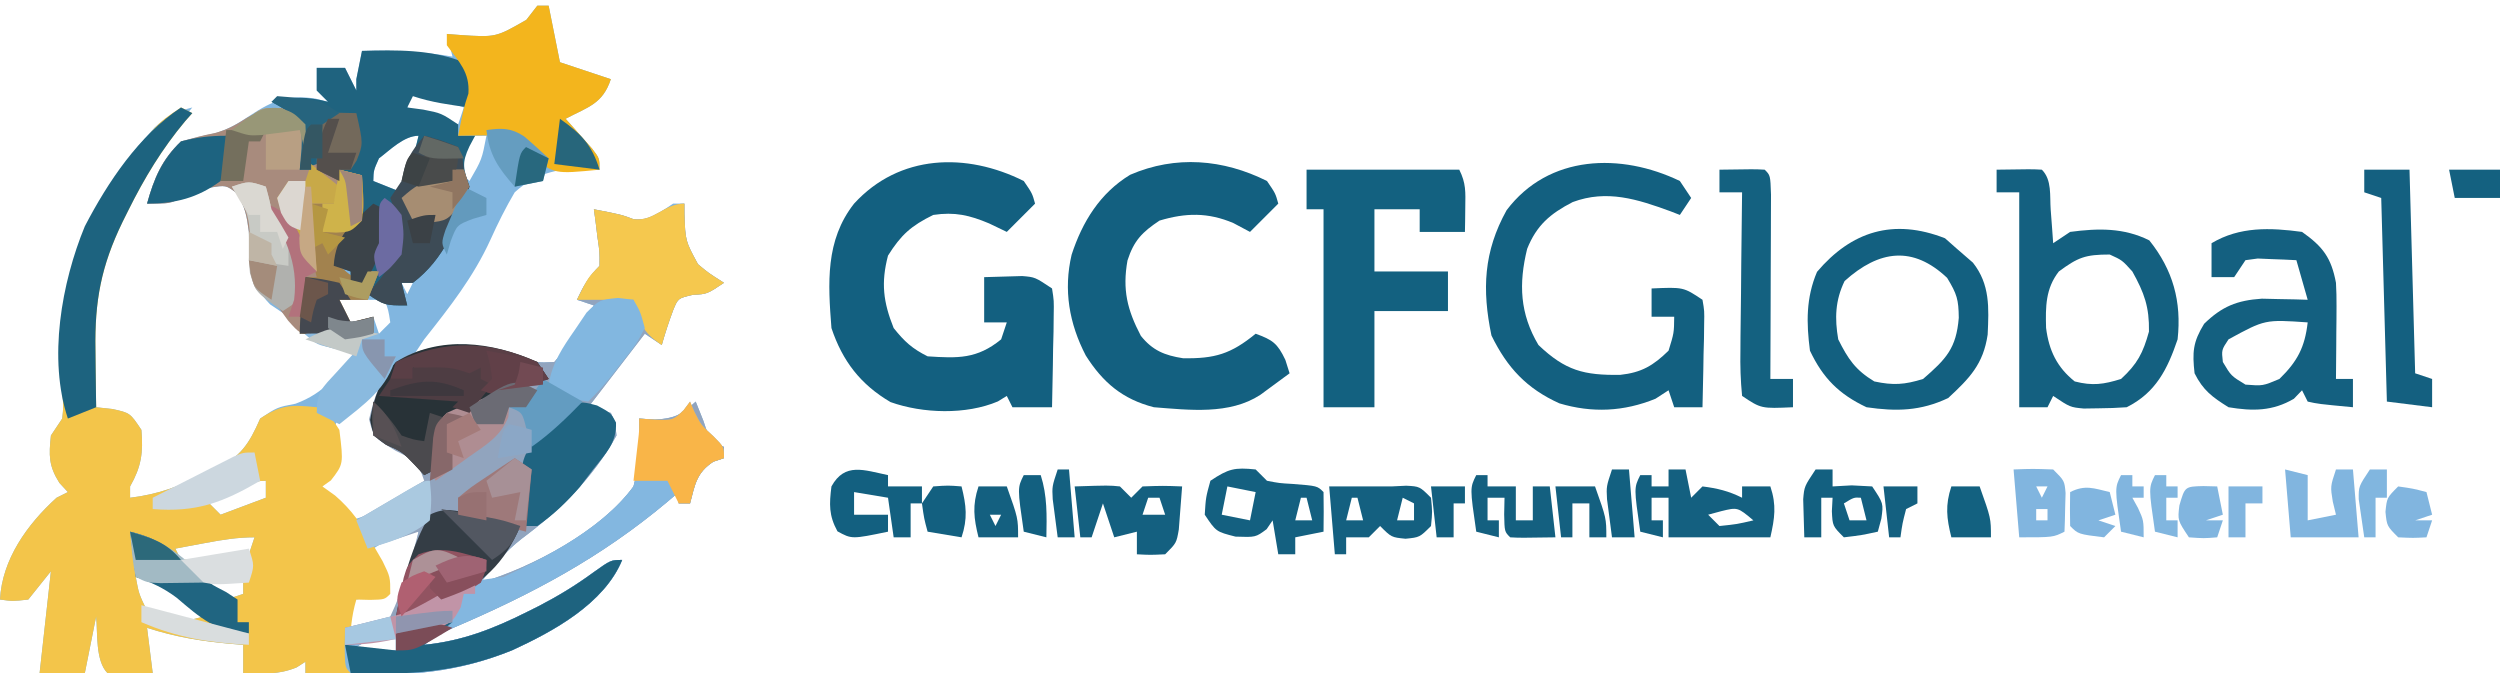 <?xml version="1.0" encoding="UTF-8"?>
<svg version="1.1" xmlns="http://www.w3.org/2000/svg" width="442" height="119">
<path d="M0 0 C0.66 0 1.32 0 2 0 C2.99 4.95 2.99 4.95 4 10 C6.97 10.99 9.94 11.98 13 13 C11.536 17.392 9.022 17.879 5 20 C5.433 20.482 5.866 20.964 6.312 21.461 C6.869 22.093 7.426 22.724 8 23.375 C8.557 24.001 9.114 24.628 9.688 25.273 C11 27 11 27 11 29 C9.515 28.876 9.515 28.876 8 28.75 C3.226 28.846 -0.396 29.747 -4 33 C-5.605 35.722 -6.975 38.476 -8.274 41.355 C-11.299 47.989 -15.491 53.298 -20 59 C-20.66 59.99 -21.32 60.98 -22 62 C-21.319 61.67 -20.639 61.34 -19.938 61 C-13.588 58.838 -8.372 60.285 -2.234 62.344 C0.092 63.141 0.092 63.141 3 63 C4.922 60.776 4.922 60.776 6.688 58 C7.31 57.072 7.933 56.144 8.574 55.188 C9.045 54.466 9.515 53.744 10 53 C8.515 52.505 8.515 52.505 7 52 C8.152 49.532 9.048 47.952 11 46 C11.023 43.55 11.023 43.55 10.625 40.875 C10.514 39.965 10.403 39.055 10.289 38.117 C10.194 37.419 10.098 36.72 10 36 C14.846 36.942 14.846 36.942 17 37.75 C19.99 38.124 21.553 36.61 24 35 C24.66 35 25.32 35 26 35 C26.004 35.888 26.004 35.888 26.008 36.793 C26.171 41.603 26.171 41.603 28.402 45.711 C30.219 47.236 30.219 47.236 33 49 C30 51 30 51 27.5 51.125 C24.88 51.726 24.88 51.726 24.012 53.84 C23.256 55.877 22.586 57.908 22 60 C20.515 59.01 20.515 59.01 19 58 C15.7 62.29 12.4 66.58 9 71 C10.98 71.495 10.98 71.495 13 72 C13.738 73.641 13.738 73.641 14 76 C9.827 83.51 4.079 89.152 -2.758 94.242 C-5.685 96.537 -7.775 99.034 -10 102 C-0.975 99.33 11.367 92.833 17 85 C17.917 81.624 18.102 78.485 18 75 C18 74.34 18 73.68 18 73 C19.361 73.093 19.361 73.093 20.75 73.188 C24.29 72.983 25.449 72.354 28 70 C28.454 71.134 28.907 72.269 29.375 73.438 C30.571 77.047 30.571 77.047 33 78 C33 78.66 33 79.32 33 80 C32.381 80.206 31.762 80.412 31.125 80.625 C28.153 82.548 27.87 84.666 27 88 C26.34 88 25.68 88 25 88 C25 87.34 25 86.68 25 86 C24.334 86.568 23.667 87.137 22.98 87.723 C11.168 97.619 -0.911 104.027 -14.998 110.058 C-17.237 111.051 -17.237 111.051 -20 113 C-13.323 112.358 -7.744 110.162 -1.812 107.188 C-1.148 106.856 -0.483 106.525 0.201 106.184 C3.618 104.419 6.761 102.514 9.863 100.238 C13 98 13 98 15 98 C11.866 105.649 2.94 110.603 -4.305 113.885 C-12.922 117.45 -20.919 118.419 -30.188 118.188 C-31.759 118.167 -31.759 118.167 -33.361 118.146 C-35.908 118.112 -38.454 118.063 -41 118 C-41 117.34 -41 116.68 -41 116 C-41.773 116.495 -41.773 116.495 -42.562 117 C-45.78 118.32 -48.557 118.132 -52 118 C-52 116.35 -52 114.7 -52 113 C-52.961 112.927 -52.961 112.927 -53.941 112.852 C-59.212 112.396 -63.97 111.64 -69 110 C-68.67 112.64 -68.34 115.28 -68 118 C-74.152 118.098 -74.152 118.098 -76 118 C-78.161 115.839 -77.724 110.799 -78 108 C-78.99 112.95 -78.99 112.95 -80 118 C-82.64 118 -85.28 118 -88 118 C-87.34 112.06 -86.68 106.12 -86 100 C-87.32 101.65 -88.64 103.3 -90 105 C-92.75 105.312 -92.75 105.312 -95 105 C-94.636 97.902 -90.175 91.681 -85 87 C-84.01 86.505 -84.01 86.505 -83 86 C-83.495 85.464 -83.99 84.927 -84.5 84.375 C-86.411 81.349 -86.375 79.523 -86 76 C-85.34 75.01 -84.68 74.02 -84 73 C-83.79 71.003 -83.79 71.003 -83.945 68.824 C-83.973 68.003 -84.001 67.182 -84.029 66.336 C-84.061 65.462 -84.092 64.588 -84.125 63.688 C-84.393 46.813 -79.028 34.092 -67.645 21.527 C-65.614 19.642 -63.692 18.653 -61 18 C-61.825 19.011 -62.65 20.021 -63.5 21.062 C-66.45 25 -68.858 29.116 -71.188 33.438 C-71.52 34.045 -71.853 34.653 -72.195 35.28 C-76.753 43.91 -78.453 51.291 -78.188 61.062 C-78.174 62.023 -78.16 62.984 -78.146 63.975 C-78.112 66.317 -78.062 68.658 -78 71 C-77.051 71.103 -76.103 71.206 -75.125 71.312 C-72 72 -72 72 -70 75 C-69.657 79.024 -70.007 81.512 -72 85 C-72 85.66 -72 86.32 -72 87 C-67.161 86.429 -63.146 84.954 -58.812 82.812 C-58.197 82.533 -57.581 82.254 -56.947 81.967 C-52.425 79.747 -50.978 77.524 -49 73 C-46 71 -46 71 -42.75 70.375 C-37.64 68.501 -35.244 65.24 -32 61 C-33.052 60.938 -34.104 60.876 -35.188 60.812 C-39.76 59.838 -40.946 58.446 -44 55 C-45.072 54.278 -46.145 53.556 -47.25 52.812 C-51.147 48.827 -50.85 45.37 -51 40 C-51.363 37.157 -51.668 35.524 -53.188 33.125 C-55.062 31.719 -55.062 31.719 -57.938 32.188 C-60.91 32.865 -60.91 32.865 -63.125 34.062 C-65 35 -65 35 -69 35 C-67.744 30.5 -66.422 27.242 -63 24 C-61.063 23.484 -59.121 22.975 -57.152 22.598 C-54.683 21.912 -52.944 20.852 -50.812 19.438 C-46.802 16.782 -44.044 15.682 -39.188 16.438 C-38.466 16.623 -37.744 16.809 -37 17 C-37.66 16.34 -38.32 15.68 -39 15 C-39 13.68 -39 12.36 -39 11 C-37.35 11 -35.7 11 -34 11 C-33.34 12.32 -32.68 13.64 -32 15 C-32 14.34 -32 13.68 -32 13 C-31.682 11.33 -31.35 9.663 -31 8 C-25.542 7.889 -20.385 8.083 -15 9 C-15.495 7.02 -15.495 7.02 -16 5 C-15.264 5.058 -14.528 5.116 -13.77 5.176 C-7.345 5.612 -7.345 5.612 -1.938 2.5 C-0.978 1.262 -0.978 1.262 0 0 Z M-22 15 C-22.33 15.99 -22.66 16.98 -23 18 C-20.03 18.99 -17.06 19.98 -14 21 C-13.67 20.01 -13.34 19.02 -13 18 C-15.97 17.01 -18.94 16.02 -22 15 Z M-11 23 C-12.382 24.626 -13.719 26.293 -15 28 C-14.01 28.99 -13.02 29.98 -12 31 C-9.799 27.196 -9.799 27.196 -9 23 C-9.66 23 -10.32 23 -11 23 Z M-28 27 C-28.952 29.121 -28.952 29.121 -29 31 C-26.525 31.99 -26.525 31.99 -24 33 C-22.871 29.689 -21.787 26.41 -21 23 C-23.577 23 -26.069 25.552 -28 27 Z M-24 49 C-23.67 49.66 -23.34 50.32 -23 51 C-22.67 50.34 -22.34 49.68 -22 49 C-22.66 49 -23.32 49 -24 49 Z M-35 52 C-34.67 53.65 -34.34 55.3 -34 57 C-32.35 56.34 -30.7 55.68 -29 55 C-28.67 55.99 -28.34 56.98 -28 58 C-27.34 57.34 -26.68 56.68 -26 56 C-26.319 53.892 -26.319 53.892 -27 52 C-29.64 52 -32.28 52 -35 52 Z M-34.488 72.148 C-37.059 75.297 -36.255 78.051 -36 82 C-37.5 84.5 -37.5 84.5 -39 86 C-38.196 86.454 -37.391 86.907 -36.562 87.375 C-34 89 -34 89 -33 91 C-27.69 89.54 -23.537 87.017 -19 84 C-20.809 79.861 -23.094 78.279 -27 76 C-27.66 76 -28.32 76 -29 76 C-28.67 73.36 -28.34 70.72 -28 68 C-30.453 68 -32.73 70.644 -34.488 72.148 Z M-54.125 86 C-54.849 86.371 -55.574 86.743 -56.32 87.125 C-57.152 87.558 -57.152 87.558 -58 88 C-57.34 88.66 -56.68 89.32 -56 90 C-53.36 89.01 -50.72 88.02 -48 87 C-48 86.01 -48 85.02 -48 84 C-50.525 84 -51.889 84.846 -54.125 86 Z M-29 96 C-28.67 96.763 -28.34 97.526 -28 98.312 C-27 101 -27 101 -27 104 C-28.65 104.33 -30.3 104.66 -32 105 C-32.33 104.34 -32.66 103.68 -33 103 C-32.979 103.784 -32.959 104.567 -32.938 105.375 C-33 108 -33 108 -34 110 C-30.04 109.505 -30.04 109.505 -26 109 C-22.681 101.24 -22.681 101.24 -21 93 C-24.576 93 -26.053 94.088 -29 96 Z M-58.688 95 C-60.178 95.278 -60.178 95.278 -61.699 95.562 C-62.458 95.707 -63.218 95.851 -64 96 C-63.67 96.66 -63.34 97.32 -63 98 C-57.06 97.505 -57.06 97.505 -51 97 C-50.67 96.01 -50.34 95.02 -50 94 C-53.046 94 -55.698 94.437 -58.688 95 Z M-71 101 C-70.452 103.982 -70.452 103.982 -69 107 C-65.215 108.892 -62.982 109.181 -59 108 C-64.183 102.911 -64.183 102.911 -71 101 Z M-58 102 C-57.01 102.99 -56.02 103.98 -55 105 C-54.01 104.67 -53.02 104.34 -52 104 C-52 103.34 -52 102.68 -52 102 C-53.98 102 -55.96 102 -58 102 Z M-33 114 C-30.36 114 -27.72 114 -25 114 C-25 113.34 -25 112.68 -25 112 C-28.716 111.799 -29.772 111.848 -33 114 Z " fill="#81B6E0" transform="translate(95,1)"/>
<path d="M0 0 C0.004 0.888 0.004 0.888 0.008 1.793 C0.171 6.603 0.171 6.603 2.402 10.711 C4.219 12.236 4.219 12.236 7 14 C4 16 4 16 1.5 16.125 C-1.12 16.726 -1.12 16.726 -1.988 18.84 C-2.744 20.877 -3.414 22.908 -4 25 C-4.99 24.34 -5.98 23.68 -7 23 C-10.3 27.29 -13.6 31.58 -17 36 C-15.68 36.33 -14.36 36.66 -13 37 C-12.262 38.641 -12.262 38.641 -12 41 C-16.173 48.51 -21.921 54.152 -28.758 59.242 C-31.685 61.537 -33.775 64.034 -36 67 C-26.975 64.33 -14.633 57.833 -9 50 C-8.083 46.624 -7.898 43.485 -8 40 C-8 39.34 -8 38.68 -8 38 C-6.639 38.093 -6.639 38.093 -5.25 38.188 C-1.71 37.983 -0.551 37.354 2 35 C2.454 36.134 2.908 37.269 3.375 38.438 C4.571 42.047 4.571 42.047 7 43 C7 43.66 7 44.32 7 45 C6.381 45.206 5.763 45.413 5.125 45.625 C2.153 47.548 1.87 49.666 1 53 C0.34 53 -0.32 53 -1 53 C-1 52.34 -1 51.68 -1 51 C-1.666 51.568 -2.333 52.137 -3.02 52.723 C-14.832 62.619 -26.911 69.027 -40.998 75.058 C-43.237 76.051 -43.237 76.051 -46 78 C-39.323 77.358 -33.744 75.162 -27.812 72.188 C-27.148 71.856 -26.483 71.525 -25.799 71.184 C-22.382 69.419 -19.239 67.514 -16.137 65.238 C-13 63 -13 63 -11 63 C-14.165 70.723 -23.168 75.62 -30.453 78.969 C-40.008 82.838 -48.767 83.695 -59 83 C-60 82 -60 82 -60.062 78.438 C-60.042 77.303 -60.021 76.169 -60 75 C-58.175 74.969 -58.175 74.969 -56.312 74.938 C-54.008 74.559 -54.008 74.559 -52 73 C-49.703 68.15 -48.314 63.192 -47 58 C-49.97 58.99 -52.94 59.98 -56 61 C-56.66 59.35 -57.32 57.7 -58 56 C-54.04 53.69 -50.08 51.38 -46 49 C-47.196 45.413 -47.841 45.341 -51.062 43.688 C-54.901 41.379 -54.901 41.379 -55.75 38.125 C-54.635 33.481 -53.378 29.465 -49.199 26.891 C-41.814 23.851 -35.618 24.867 -28.234 27.344 C-25.908 28.141 -25.908 28.141 -23 28 C-21.078 25.776 -21.078 25.776 -19.312 23 C-18.69 22.072 -18.067 21.144 -17.426 20.188 C-16.955 19.466 -16.485 18.744 -16 18 C-16.99 17.67 -17.98 17.34 -19 17 C-17.848 14.532 -16.952 12.952 -15 11 C-14.977 8.55 -14.977 8.55 -15.375 5.875 C-15.486 4.965 -15.597 4.055 -15.711 3.117 C-15.806 2.419 -15.902 1.72 -16 1 C-11.154 1.942 -11.154 1.942 -9 2.75 C-5.28 3.215 -3.619 0 0 0 Z M-59 79 C-56.36 79 -53.72 79 -51 79 C-51 78.34 -51 77.68 -51 77 C-54.716 76.799 -55.772 76.848 -59 79 Z " fill="#91A4BE" transform="translate(121,36)"/>
<path d="M0 0 C0.66 0.33 1.32 0.66 2 1 C1.381 1.696 1.381 1.696 0.75 2.406 C-3.373 7.339 -6.463 12.456 -9.312 18.188 C-9.65 18.864 -9.987 19.541 -10.334 20.238 C-14.114 28.028 -15.277 34.223 -15.125 42.875 C-15.116 43.85 -15.107 44.824 -15.098 45.828 C-15.074 48.219 -15.041 50.609 -15 53 C-14.051 53.103 -13.102 53.206 -12.125 53.312 C-9 54 -9 54 -7 57 C-6.657 61.024 -7.007 63.512 -9 67 C-9 67.66 -9 68.32 -9 69 C-4.161 68.429 -0.146 66.954 4.188 64.812 C4.803 64.533 5.419 64.254 6.053 63.967 C10.575 61.747 12.022 59.524 14 55 C17.721 52.52 19.598 52.537 24 53 C26.438 54.562 26.438 54.562 28 57 C28.742 63.042 28.742 63.042 26.5 65.938 C26.005 66.288 25.51 66.639 25 67 C26.12 67.802 26.12 67.802 27.262 68.621 C30.248 71.215 31.863 73.635 33.812 77.062 C34.417 78.105 35.022 79.148 35.645 80.223 C37 83 37 83 37 86 C36 87 36 87 33.438 87.062 C32.633 87.042 31.829 87.021 31 87 C30.128 89.995 29.892 92.636 29.938 95.75 C29.947 96.549 29.956 97.348 29.965 98.172 C29.976 98.775 29.988 99.378 30 100 C27.36 100 24.72 100 22 100 C22 99.34 22 98.68 22 98 C21.227 98.495 21.227 98.495 20.438 99 C17.22 100.32 14.443 100.132 11 100 C11 98.35 11 96.7 11 95 C10.039 94.927 10.039 94.927 9.059 94.852 C3.788 94.396 -0.97 93.64 -6 92 C-5.67 94.64 -5.34 97.28 -5 100 C-11.152 100.098 -11.152 100.098 -13 100 C-15.161 97.839 -14.724 92.799 -15 90 C-15.99 94.95 -15.99 94.95 -17 100 C-19.64 100 -22.28 100 -25 100 C-24.34 94.06 -23.68 88.12 -23 82 C-24.32 83.65 -25.64 85.3 -27 87 C-29.75 87.312 -29.75 87.312 -32 87 C-31.636 79.902 -27.175 73.681 -22 69 C-21.01 68.505 -21.01 68.505 -20 68 C-20.495 67.464 -20.99 66.927 -21.5 66.375 C-23.411 63.349 -23.375 61.523 -23 58 C-22.34 57.01 -21.68 56.02 -21 55 C-20.79 53.003 -20.79 53.003 -20.945 50.824 C-20.973 50.003 -21.001 49.182 -21.029 48.336 C-21.061 47.462 -21.092 46.588 -21.125 45.688 C-21.396 28.645 -15.913 16.297 -4.578 3.559 C-3 2 -3 2 0 0 Z M8.875 68 C8.151 68.371 7.426 68.743 6.68 69.125 C5.848 69.558 5.848 69.558 5 70 C5.66 70.66 6.32 71.32 7 72 C9.64 71.01 12.28 70.02 15 69 C15 68.01 15 67.02 15 66 C12.475 66 11.111 66.846 8.875 68 Z M4.312 77 C2.822 77.278 2.822 77.278 1.301 77.562 C0.542 77.707 -0.218 77.851 -1 78 C-0.67 78.66 -0.34 79.32 0 80 C5.94 79.505 5.94 79.505 12 79 C12.33 78.01 12.66 77.02 13 76 C9.954 76 7.302 76.437 4.312 77 Z M-8 83 C-7.452 85.982 -7.452 85.982 -6 89 C-2.215 90.892 0.018 91.181 4 90 C-1.183 84.911 -1.183 84.911 -8 83 Z M5 84 C5.99 84.99 6.98 85.98 8 87 C8.99 86.67 9.98 86.34 11 86 C11 85.34 11 84.68 11 84 C9.02 84 7.04 84 5 84 Z " fill="#F3C54A" transform="translate(32,19)"/>
<path d="M0 0 C1.5 2.188 1.5 2.188 2 4 C0.35 5.65 -1.3 7.3 -3 9 C-4.031 8.505 -5.062 8.01 -6.125 7.5 C-9.599 6.039 -12.196 5.433 -16 6 C-19.894 7.909 -21.691 9.507 -24 13.188 C-25.264 18.006 -24.841 21.401 -23 26 C-21.077 28.404 -19.722 29.639 -17 31 C-11.706 31.347 -8.282 31.503 -4 28 C-3.67 27.01 -3.34 26.02 -3 25 C-4.32 25 -5.64 25 -7 25 C-7 22.36 -7 19.72 -7 17 C-5.563 16.946 -4.125 16.907 -2.688 16.875 C-1.487 16.84 -1.487 16.84 -0.262 16.805 C2 17 2 17 5 19 C5.341 21.155 5.341 21.155 5.293 23.789 C5.278 25.201 5.278 25.201 5.264 26.641 C5.239 27.625 5.213 28.61 5.188 29.625 C5.167 31.114 5.167 31.114 5.146 32.633 C5.111 35.089 5.062 37.544 5 40 C2.69 40 0.38 40 -2 40 C-2.33 39.34 -2.66 38.68 -3 38 C-3.521 38.321 -4.042 38.642 -4.578 38.973 C-10.206 41.36 -17.841 41.125 -23.555 39.09 C-28.844 35.986 -32.051 31.846 -34 26 C-34.614 18.073 -35.107 10.51 -30 4 C-21.975 -4.768 -10.15 -5.075 0 0 Z " fill="#136080" transform="translate(181,32)"/>
<path d="M0 0 C6.083 -0.193 12.25 -0.273 18 2 C20 5 20 5 19.625 7.688 C19.419 8.451 19.212 9.214 19 10 C15.531 9.542 12.326 9.109 9 8 C8.67 8.66 8.34 9.32 8 10 C8.928 10.124 9.856 10.248 10.812 10.375 C14 11 14 11 17 13 C17 13.66 17 14.32 17 15 C17.99 15 18.98 15 20 15 C19.67 15.619 19.34 16.238 19 16.875 C17.575 19.903 17.922 20.765 19 24 C17.033 30.575 14.564 36.79 9 41 C8.34 41 7.68 41 7 41 C7.33 42.32 7.66 43.64 8 45 C4 45 4 45 1 43 C1.66 41.68 2.32 40.36 3 39 C2.34 39 1.68 39 1 39 C0.67 39.99 0.34 40.98 0 42 C-0.66 41.67 -1.32 41.34 -2 41 C-2 40.34 -2 39.68 -2 39 C-2.99 38.67 -3.98 38.34 -5 38 C-4.366 33.307 -4.366 33.307 -2.438 31.688 C-0.007 28.834 -0.821 25.634 -1 22 C-1.99 21.67 -2.98 21.34 -4 21 C-4 21.66 -4 22.32 -4 23 C-4.784 22.67 -5.567 22.34 -6.375 22 C-8.843 20.881 -8.843 20.881 -11 21 C-10.845 19.144 -10.845 19.144 -10.688 17.25 C-10.606 15.064 -10.606 15.064 -11 13 C-13.338 10.46 -13.338 10.46 -16 9 C-12.305 8.05 -9.695 8.05 -6 9 C-6.66 8.34 -7.32 7.68 -8 7 C-8 5.68 -8 4.36 -8 3 C-6.35 3 -4.7 3 -3 3 C-2.34 4.32 -1.68 5.64 -1 7 C-1 6.34 -1 5.68 -1 5 C-0.682 3.33 -0.35 1.663 0 0 Z M3 19 C2.048 21.121 2.048 21.121 2 23 C4.475 23.99 4.475 23.99 7 25 C8.129 21.689 9.213 18.41 10 15 C7.423 15 4.931 17.552 3 19 Z " fill="#1F637F" transform="translate(64,9)"/>
<path d="M0 0 C1.5 2.188 1.5 2.188 2 4 C0.35 5.65 -1.3 7.3 -3 9 C-3.969 8.484 -4.939 7.969 -5.938 7.438 C-10.427 5.534 -14.351 5.607 -19 7 C-22.061 9.041 -23.526 10.527 -24.66 14.051 C-25.579 19.217 -24.709 22.769 -22.301 27.371 C-20.233 29.961 -18.088 30.83 -14.852 31.336 C-9.228 31.435 -6.362 30.579 -2 27 C0.993 28.098 1.846 28.677 3.25 31.625 C3.498 32.409 3.745 33.193 4 34 C2.899 34.817 1.794 35.629 0.688 36.438 C0.073 36.89 -0.542 37.342 -1.176 37.809 C-6.639 41.377 -13.763 40.484 -20 40 C-25.528 38.58 -29.007 35.637 -32.035 30.855 C-34.97 25.212 -36.003 19.257 -34.535 13.027 C-32.64 7.208 -29.506 2.126 -24.184 -1.102 C-16.134 -4.582 -7.72 -3.86 0 0 Z " fill="#136080" transform="translate(224,32)"/>
<path d="M0 0 C2.188 0.875 2.188 0.875 4.188 2.875 C4.155 5.604 3.624 8.172 3.188 10.875 C4.178 10.545 5.168 10.215 6.188 9.875 C8.375 11.312 8.375 11.312 10.188 12.875 C10.188 12.215 10.188 11.555 10.188 10.875 C11.508 11.205 12.828 11.535 14.188 11.875 C14.683 19.179 14.683 19.179 12.188 22.688 C11.527 23.409 10.867 24.131 10.188 24.875 C10.188 25.865 10.188 26.855 10.188 27.875 C12.128 29.58 12.128 29.58 14.188 30.875 C14.518 30.215 14.848 29.555 15.188 28.875 C15.848 28.875 16.508 28.875 17.188 28.875 C16.527 30.525 15.867 32.175 15.188 33.875 C13.537 33.875 11.887 33.875 10.188 33.875 C10.848 35.195 11.508 36.515 12.188 37.875 C14.168 37.38 14.168 37.38 16.188 36.875 C16.188 37.865 16.188 38.855 16.188 39.875 C12.901 40.675 11.477 40.972 8.188 39.875 C7.383 39.958 6.579 40.04 5.75 40.125 C3.188 39.875 3.188 39.875 1.125 37.562 C0.486 36.676 -0.154 35.789 -0.812 34.875 C-1.498 34.425 -2.184 33.975 -2.891 33.512 C-4.812 31.875 -4.812 31.875 -5.387 29.57 C-5.424 28.722 -5.461 27.874 -5.5 27 C-5.558 26.114 -5.616 25.229 -5.676 24.316 C-5.721 23.511 -5.766 22.705 -5.812 21.875 C-6.175 19.032 -6.481 17.399 -8 15 C-9.874 13.594 -9.874 13.594 -12.75 14.062 C-15.723 14.74 -15.723 14.74 -17.938 15.938 C-19.812 16.875 -19.812 16.875 -23.812 16.875 C-22.557 12.375 -21.234 9.117 -17.812 5.875 C-15.856 5.33 -13.894 4.792 -11.898 4.414 C-9.639 3.83 -8.082 2.944 -6.125 1.688 C-2.812 -0.125 -2.812 -0.125 0 0 Z " fill="#A88B7D" transform="translate(49.812,19.125)"/>
<path d="M0 0 C8.91 0 17.82 0 27 0 C28.203 2.405 28.101 3.95 28.062 6.625 C28.053 7.442 28.044 8.26 28.035 9.102 C28.024 9.728 28.012 10.355 28 11 C25.36 11 22.72 11 20 11 C20 9.68 20 8.36 20 7 C17.36 7 14.72 7 12 7 C12 10.63 12 14.26 12 18 C16.29 18 20.58 18 25 18 C25 20.31 25 22.62 25 25 C20.71 25 16.42 25 12 25 C12 30.61 12 36.22 12 42 C9.03 42 6.06 42 3 42 C3 30.45 3 18.9 3 7 C2.01 7 1.02 7 0 7 C0 4.69 0 2.38 0 0 Z " fill="#136180" transform="translate(231,30)"/>
<path d="M0 0 C0.247 0.578 0.495 1.155 0.75 1.75 C1.94 4.134 1.94 4.134 4.125 6.125 C6 8 6 8 6 10 C5.381 10.206 4.763 10.412 4.125 10.625 C1.153 12.548 0.87 14.666 0 18 C-0.66 18 -1.32 18 -2 18 C-2 17.34 -2 16.68 -2 16 C-2.666 16.568 -3.333 17.137 -4.02 17.723 C-15.832 27.619 -27.911 34.027 -41.998 40.058 C-44.237 41.051 -44.237 41.051 -47 43 C-40.323 42.358 -34.744 40.162 -28.812 37.188 C-28.148 36.856 -27.483 36.525 -26.799 36.184 C-23.382 34.419 -20.239 32.514 -17.137 30.238 C-14 28 -14 28 -12 28 C-15.165 35.723 -24.168 40.62 -31.453 43.969 C-41.008 47.838 -49.767 48.695 -60 48 C-61 47 -61 47 -61.062 43.438 C-61.042 42.303 -61.021 41.169 -61 40 C-59.987 39.758 -58.974 39.515 -57.93 39.266 C-56.578 38.928 -55.226 38.589 -53.875 38.25 C-53.21 38.093 -52.545 37.935 -51.859 37.773 C-48.336 36.875 -46.007 36.005 -42.945 33.922 C-39.511 31.681 -37.027 31.535 -33 31 C-25.027 27.359 -15.255 22.18 -10 15 C-9.021 11.602 -8.837 8.518 -9 5 C-9 4.34 -9 3.68 -9 3 C-8.072 3.062 -7.144 3.124 -6.188 3.188 C-3.016 3.309 -3.016 3.309 -1.125 1.5 C-0.754 1.005 -0.383 0.51 0 0 Z M-60 44 C-57.36 44 -54.72 44 -52 44 C-52 43.34 -52 42.68 -52 42 C-55.716 41.799 -56.772 41.848 -60 44 Z " fill="#83B7E0" transform="translate(122,71)"/>
<path d="M0 0 C0.66 0.99 1.32 1.98 2 3 C1.34 3.99 0.68 4.98 0 6 C-0.557 5.783 -1.114 5.567 -1.688 5.344 C-7.478 3.231 -12.889 1.467 -18.949 3.727 C-22.943 5.786 -25.338 7.844 -27 12 C-28.514 18.173 -28.297 23.459 -25 29 C-20.227 33.54 -16.972 34.361 -10.551 34.277 C-6.758 33.865 -4.712 32.642 -2 30 C-1.031 26.867 -1.031 26.867 -1 24 C-2.32 24 -3.64 24 -5 24 C-5 22.35 -5 20.7 -5 19 C0.625 18.75 0.625 18.75 4 21 C4.341 22.971 4.341 22.971 4.293 25.352 C4.278 26.628 4.278 26.628 4.264 27.93 C4.239 28.819 4.213 29.709 4.188 30.625 C4.167 31.971 4.167 31.971 4.146 33.344 C4.111 35.563 4.062 37.781 4 40 C2.35 40 0.7 40 -1 40 C-1.33 39.01 -1.66 38.02 -2 37 C-2.763 37.495 -3.526 37.99 -4.312 38.5 C-9.903 40.774 -15.486 41.051 -21.312 39.309 C-27.078 36.699 -30.524 33.021 -33.312 27.312 C-34.992 19.221 -34.703 12.482 -30.633 5.168 C-23.185 -4.721 -10.372 -5.001 0 0 Z " fill="#136080" transform="translate(297,32)"/>
<path d="M0 0 C6.152 -0.098 6.152 -0.098 8 0 C9.811 1.811 9.382 4.613 9.562 7.062 C9.646 8.167 9.73 9.272 9.816 10.41 C9.877 11.265 9.938 12.119 10 13 C10.99 12.34 11.98 11.68 13 11 C17.958 10.34 22.488 10.244 27 12.5 C31.186 17.732 32.73 23.305 32 30 C30.207 35.288 28.136 39.432 23 42 C21.357 42.121 19.709 42.175 18.062 42.188 C16.75 42.209 16.75 42.209 15.41 42.23 C13 42 13 42 10 40 C9.67 40.66 9.34 41.32 9 42 C7.35 42 5.7 42 4 42 C4 29.46 4 16.92 4 4 C2.68 4 1.36 4 0 4 C0 2.68 0 1.36 0 0 Z M11 18 C8.655 21.015 8.641 24.215 8.746 27.969 C9.242 31.938 10.676 34.95 13.812 37.438 C16.947 38.243 18.912 37.965 22 37 C24.894 34.34 25.885 32.414 26.938 28.625 C27.013 24.273 26.112 21.787 24 18 C22.195 15.998 22.195 15.998 20 15 C15.674 15 14.394 15.499 11 18 Z " fill="#146080" transform="translate(353,30)"/>
<path d="M0 0 C3.731 2.634 5.172 4.606 6 9 C6.077 10.368 6.108 11.739 6.098 13.109 C6.094 13.863 6.091 14.618 6.088 15.395 C6.08 16.172 6.071 16.949 6.062 17.75 C6.058 18.543 6.053 19.336 6.049 20.152 C6.037 22.102 6.019 24.051 6 26 C6.99 26 7.98 26 9 26 C9 27.65 9 29.3 9 31 C2.848 30.414 2.848 30.414 1 30 C0.67 29.34 0.34 28.68 0 28 C-0.474 28.495 -0.949 28.99 -1.438 29.5 C-5.222 31.715 -8.716 31.71 -13 31 C-15.87 29.206 -17.491 28.017 -19 25 C-19.415 21.268 -19.298 19.486 -17.312 16.25 C-14.157 13.179 -11.504 12.101 -7.105 11.805 C-5.661 11.839 -5.661 11.839 -4.188 11.875 C-2.724 11.902 -2.724 11.902 -1.23 11.93 C-0.494 11.953 0.242 11.976 1 12 C0.34 9.69 -0.32 7.38 -1 5 C-2.457 4.919 -3.916 4.861 -5.375 4.812 C-6.593 4.76 -6.593 4.76 -7.836 4.707 C-8.55 4.804 -9.264 4.9 -10 5 C-10.99 6.485 -10.99 6.485 -12 8 C-13.32 8 -14.64 8 -16 8 C-16 6.02 -16 4.04 -16 2 C-11.021 -0.973 -5.62 -0.76 0 0 Z M-13 19 C-14.239 20.871 -14.239 20.871 -14 23 C-12.543 25.457 -12.543 25.457 -10 27 C-6.941 27.241 -6.941 27.241 -4 26 C-0.822 22.908 0.498 20.396 1 16 C-6.542 15.476 -6.542 15.476 -13 19 Z " fill="#146080" transform="translate(407,41)"/>
<path d="M0 0 C0.66 0 1.32 0 2 0 C2.66 3.3 3.32 6.6 4 10 C6.97 10.99 9.94 11.98 13 13 C11.536 17.392 9.022 17.879 5 20 C5.433 20.482 5.866 20.964 6.312 21.461 C6.869 22.093 7.426 22.724 8 23.375 C8.557 24.001 9.114 24.628 9.688 25.273 C11 27 11 27 11 29 C2.969 29.787 2.969 29.787 -1 26.562 C-1.66 25.717 -2.32 24.871 -3 24 C-4.034 22.741 -4.034 22.741 -6.285 22.902 C-7.202 22.914 -8.118 22.926 -9.062 22.938 C-9.982 22.947 -10.901 22.956 -11.848 22.965 C-12.558 22.976 -13.268 22.988 -14 23 C-13 18 -13 18 -12.188 15.562 C-11.911 11.79 -13.825 9.966 -16 7 C-16 6.34 -16 5.68 -16 5 C-15.264 5.058 -14.528 5.116 -13.77 5.176 C-7.345 5.612 -7.345 5.612 -1.938 2.5 C-1.298 1.675 -0.659 0.85 0 0 Z " fill="#F3B51D" transform="translate(95,1)"/>
<path d="M0 0 C0.701 0.619 1.403 1.238 2.125 1.875 C3.053 2.679 3.981 3.484 4.938 4.312 C7.985 8.16 7.76 12.299 7.543 17.031 C6.772 22.278 4.328 24.76 0.562 28.25 C-4.309 30.553 -8.577 30.649 -13.875 29.875 C-18.736 27.577 -21.577 24.736 -23.875 19.875 C-24.519 14.954 -24.583 10.539 -22.625 5.938 C-16.555 -1.217 -9.142 -3.577 0 0 Z M-17.75 7.562 C-19.419 10.994 -19.514 14.184 -18.875 17.875 C-17.135 21.356 -15.832 23.296 -12.5 25.312 C-9.162 26.028 -7.145 25.897 -3.875 24.875 C0.209 21.336 1.994 19.471 2.438 14.062 C2.397 10.838 2.129 9.882 0.375 7 C-5.649 1.311 -11.607 2.034 -17.75 7.562 Z " fill="#136080" transform="translate(343.875,42.125)"/>
<path d="M0 0 C0.99 1.485 0.99 1.485 2 3 C1.408 3.182 0.817 3.364 0.207 3.551 C-4.242 4.966 -8.045 6.473 -12 9 C-13.654 9.698 -15.317 10.375 -17 11 C-17.124 12.299 -17.247 13.599 -17.375 14.938 C-17.586 17.152 -17.586 17.152 -18 19 C-18.66 19.33 -19.32 19.66 -20 20 C-20.557 19.402 -21.114 18.804 -21.688 18.188 C-23.898 15.885 -23.898 15.885 -26.75 14.625 C-29 13 -29 13 -29.562 10.25 C-28.866 6.225 -27.736 3.035 -25 0 C-17.206 -4.802 -8.065 -3.583 0 0 Z " fill="#283237" transform="translate(95,64)"/>
<path d="M0 0 C0.004 0.888 0.004 0.888 0.008 1.793 C0.171 6.603 0.171 6.603 2.402 10.711 C4.219 12.236 4.219 12.236 7 14 C4 16 4 16 1.5 16.125 C-1.12 16.726 -1.12 16.726 -1.988 18.84 C-2.744 20.877 -3.414 22.908 -4 25 C-7.607 22.596 -7.855 21.053 -9 17 C-12.3 17 -15.6 17 -19 17 C-17 13 -17 13 -15 11 C-14.977 8.55 -14.977 8.55 -15.375 5.875 C-15.486 4.965 -15.597 4.055 -15.711 3.117 C-15.854 2.069 -15.854 2.069 -16 1 C-11.154 1.942 -11.154 1.942 -9 2.75 C-5.28 3.215 -3.619 0 0 0 Z " fill="#F5C84E" transform="translate(121,36)"/>
<path d="M0 0 C2.938 0.75 2.938 0.75 6 2 C6.812 3.938 6.812 3.938 7 6 C7.33 6.99 7.66 7.98 8 9 C6.033 15.575 3.564 21.79 -2 26 C-2.66 26 -3.32 26 -4 26 C-3.67 27.32 -3.34 28.64 -3 30 C-7 30 -7 30 -10 28 C-9.175 26.989 -8.35 25.979 -7.5 24.938 C-4.829 21.217 -4.468 18.612 -5 14 C-5.33 13.01 -5.66 12.02 -6 11 C-5.34 10.01 -4.68 9.02 -4 8 C-3.856 7.361 -3.711 6.721 -3.562 6.062 C-2.877 3.548 -1.641 1.998 0 0 Z " fill="#3D4B56" transform="translate(75,24)"/>
<path d="M0 0 C6.152 -0.098 6.152 -0.098 8 0 C9 1 9 1 9.114 4.418 C9.113 5.936 9.108 7.455 9.098 8.973 C9.096 9.77 9.095 10.568 9.093 11.39 C9.088 13.947 9.075 16.505 9.062 19.062 C9.057 20.792 9.053 22.522 9.049 24.252 C9.038 28.501 9.021 32.751 9 37 C10.32 37 11.64 37 13 37 C13 38.65 13 40.3 13 42 C7.375 42.25 7.375 42.25 4 40 C3.733 37.234 3.652 34.694 3.707 31.93 C3.711 31.133 3.716 30.337 3.72 29.517 C3.737 26.969 3.774 24.422 3.812 21.875 C3.828 20.15 3.841 18.424 3.854 16.699 C3.887 12.466 3.938 8.233 4 4 C2.68 4 1.36 4 0 4 C0 2.68 0 1.36 0 0 Z " fill="#146180" transform="translate(304,30)"/>
<path d="M0 0 C0.66 0.33 1.32 0.66 2 1 C1.587 1.464 1.175 1.928 0.75 2.406 C-3.373 7.339 -6.463 12.456 -9.312 18.188 C-9.65 18.864 -9.987 19.541 -10.334 20.238 C-14.114 28.028 -15.277 34.223 -15.125 42.875 C-15.116 43.85 -15.107 44.824 -15.098 45.828 C-15.074 48.219 -15.041 50.609 -15 53 C-16.65 53.66 -18.3 54.32 -20 55 C-23.523 44.431 -21.119 30.983 -17 21 C-12.913 13.15 -7.453 4.969 0 0 Z " fill="#1D637F" transform="translate(32,19)"/>
<path d="M0 0 C1.452 0.275 1.452 0.275 2.934 0.555 C5.562 1.125 5.562 1.125 8.562 2.125 C5.772 8.721 1.827 12.428 -4.57 15.266 C-6.698 16.186 -6.698 16.186 -9.438 18.125 C-10.758 18.125 -12.078 18.125 -13.438 18.125 C-12.298 11.781 -10.657 5.76 -7.438 0.125 C-4.664 -1.262 -3.018 -0.585 0 0 Z " fill="#343D45" transform="translate(83.438,90.875)"/>
<path d="M0 0 C-3.165 7.723 -12.168 12.62 -19.453 15.969 C-29.149 19.895 -37.664 20.377 -48 20 C-48.33 18.35 -48.66 16.7 -49 15 C-46.03 15.33 -43.06 15.66 -40 16 C-40 15.01 -40 14.02 -40 13 C-36.7 12.34 -33.4 11.68 -30 11 C-31.65 12.32 -33.3 13.64 -35 15 C-28.323 14.358 -22.744 12.162 -16.812 9.188 C-16.148 8.856 -15.483 8.525 -14.799 8.184 C-11.382 6.419 -8.239 4.514 -5.137 2.238 C-2 0 -2 0 0 0 Z " fill="#1E637F" transform="translate(110,99)"/>
<path d="M0 0 C2.64 0 5.28 0 8 0 C8.33 11.88 8.66 23.76 9 36 C9.99 36.33 10.98 36.66 12 37 C12 38.65 12 40.3 12 42 C8.04 41.505 8.04 41.505 4 41 C3.67 29.12 3.34 17.24 3 5 C2.01 4.67 1.02 4.34 0 4 C0 2.68 0 1.36 0 0 Z " fill="#146080" transform="translate(418,30)"/>
<path d="M0 0 C1.32 0.33 2.64 0.66 4 1 C4.495 8.304 4.495 8.304 2 11.812 C1.34 12.534 0.68 13.256 0 14 C0 14.99 0 15.98 0 17 C1.94 18.705 1.94 18.705 4 20 C4.33 19.34 4.66 18.68 5 18 C5.66 18 6.32 18 7 18 C6.01 20.475 6.01 20.475 5 23 C3.35 23 1.7 23 0 23 C0.66 24.32 1.32 25.64 2 27 C3.32 26.67 4.64 26.34 6 26 C6 26.99 6 27.98 6 29 C2.713 29.8 1.29 30.097 -2 29 C-3.666 28.961 -5.334 28.955 -7 29 C-7 25.589 -6.509 22.369 -6 19 C-5.34 19 -4.68 19 -4 19 C-4.165 18.34 -4.33 17.68 -4.5 17 C-5.122 13.269 -5.064 9.781 -5 6 C-3.68 6 -2.36 6 -1 6 C-0.67 4.02 -0.34 2.04 0 0 Z " fill="#A2824E" transform="translate(60,30)"/>
<path d="M0 0 C2.438 1.312 2.438 1.312 3.348 3.02 C3.491 6.674 1.511 8.485 -0.688 11.312 C-1.867 12.859 -1.867 12.859 -3.07 14.438 C-5.406 17.132 -7.646 19.27 -10.562 21.312 C-11.223 21.312 -11.883 21.312 -12.562 21.312 C-13.785 10.177 -13.785 10.177 -10.852 5.703 C-4.001 -1.073 -4.001 -1.073 0 0 Z " fill="#1F6481" transform="translate(105.562,71.688)"/>
<path d="M0 0 C0.99 0 1.98 0 3 0 C3.33 1.65 3.66 3.3 4 5 C4.66 4.34 5.32 3.68 6 3 C8.616 3.327 10.641 3.82 13 5 C13 4.34 13 3.68 13 3 C14.65 3 16.3 3 18 3 C19.117 6.35 18.763 8.593 18 12 C12 12 6 12 0 12 C0 9.69 0 7.38 0 5 C-0.99 5 -1.98 5 -3 5 C-3 6.32 -3 7.64 -3 9 C-2.34 9 -1.68 9 -1 9 C-1 9.99 -1 10.98 -1 12 C-2.32 11.67 -3.64 11.34 -5 11 C-6.125 3.25 -6.125 3.25 -5 1 C-4.34 1 -3.68 1 -3 1 C-3 1.66 -3 2.32 -3 3 C-2.01 3 -1.02 3 0 3 C0 2.01 0 1.02 0 0 Z M9.312 7.375 C8.549 7.581 7.786 7.787 7 8 C7.66 8.66 8.32 9.32 9 10 C12.099 9.678 12.099 9.678 15 9 C12.219 6.666 12.219 6.666 9.312 7.375 Z " fill="#146080" transform="translate(295,83)"/>
<path d="M0 0 C0.901 0.108 1.802 0.217 2.73 0.328 C3.965 2.473 3.965 2.473 4.73 5.328 C3.246 8.152 3.246 8.152 0.98 11.016 C0.243 11.968 -0.494 12.921 -1.254 13.902 C-3.27 16.328 -3.27 16.328 -5.27 18.328 C-8.283 17.939 -9.666 17.064 -12.27 15.328 C-11.632 11.449 -9.804 8.778 -7.582 5.578 C-6.918 4.593 -6.254 3.608 -5.57 2.594 C-3.27 0.328 -3.27 0.328 0 0 Z " fill="#82B7E0" transform="translate(109.27,52.672)"/>
<path d="M0 0 C0.66 0.66 1.32 1.32 2 2 C4.17 2.423 4.17 2.423 6.562 2.562 C10.903 2.903 10.903 2.903 12 4 C12.041 6.333 12.042 8.667 12 11 C10.35 11.33 8.7 11.66 7 12 C7 12.99 7 13.98 7 15 C6.01 15 5.02 15 4 15 C3.67 13.02 3.34 11.04 3 9 C2.649 9.516 2.299 10.031 1.938 10.562 C0 12 0 12 -3.562 11.875 C-7 11 -7 11 -9 8 C-8.812 4.938 -8.812 4.938 -8 2 C-4.776 -0.149 -3.733 -0.383 0 0 Z M-5 3 C-5.33 4.65 -5.66 6.3 -6 8 C-3.525 8.495 -3.525 8.495 -1 9 C-0.67 7.35 -0.34 5.7 0 4 C-1.65 3.67 -3.3 3.34 -5 3 Z M8 5 C7.67 6.32 7.34 7.64 7 9 C7.99 9 8.98 9 10 9 C9.67 7.68 9.34 6.36 9 5 C8.67 5 8.34 5 8 5 Z " fill="#146080" transform="translate(222,83)"/>
<path d="M0 0 C0.247 0.578 0.495 1.155 0.75 1.75 C1.94 4.134 1.94 4.134 4.125 6.125 C6 8 6 8 6 10 C5.381 10.206 4.763 10.412 4.125 10.625 C1.153 12.548 0.87 14.666 0 18 C-0.66 18 -1.32 18 -2 18 C-2.66 16.68 -3.32 15.36 -4 14 C-5.98 14 -7.96 14 -10 14 C-9.928 13.374 -9.856 12.747 -9.781 12.102 C-9.688 11.284 -9.596 10.467 -9.5 9.625 C-9.407 8.813 -9.314 8.001 -9.219 7.164 C-8.966 5.031 -8.966 5.031 -9 3 C-7.608 3.093 -7.608 3.093 -6.188 3.188 C-3.016 3.309 -3.016 3.309 -1.125 1.5 C-0.754 1.005 -0.383 0.51 0 0 Z " fill="#F9B548" transform="translate(122,71)"/>
<path d="M0 0 C6.055 -0.195 6.055 -0.195 8 0 C8.66 0.66 9.32 1.32 10 2 C10.66 1.34 11.32 0.68 12 0 C15.625 -0.125 15.625 -0.125 19 0 C18.886 1.626 18.758 3.251 18.625 4.875 C18.555 5.78 18.486 6.685 18.414 7.617 C18 10 18 10 16 12 C13.375 12.125 13.375 12.125 11 12 C11 10.68 11 9.36 11 8 C9.68 8.33 8.36 8.66 7 9 C6.34 7.02 5.68 5.04 5 3 C4.34 4.98 3.68 6.96 3 9 C2.34 9 1.68 9 1 9 C0.67 6.03 0.34 3.06 0 0 Z M13 2 C12.67 2.99 12.34 3.98 12 5 C13.32 5 14.64 5 16 5 C15.67 4.01 15.34 3.02 15 2 C14.34 2 13.68 2 13 2 Z " fill="#146080" transform="translate(190,86)"/>
<path d="M0 0 C5.293 1.191 8.235 3.74 12.098 7.328 C14.063 9.172 14.063 9.172 17 10.688 C17.99 11.337 17.99 11.337 19 12 C19 13.32 19 14.64 19 16 C19.66 16 20.32 16 21 16 C21 16.66 21 17.32 21 18 C15.334 17.855 12.371 15.213 8.246 11.691 C5.911 9.933 3.748 8.961 1 8 C0.67 5.36 0.34 2.72 0 0 Z " fill="#206581" transform="translate(23,94)"/>
<path d="M0 0 C1.199 0.153 1.199 0.153 2.422 0.309 C3.025 0.392 3.628 0.476 4.25 0.562 C4.58 1.883 4.91 3.203 5.25 4.562 C5.91 4.562 6.57 4.562 7.25 4.562 C5.88 10.215 1.573 13.074 -2.75 16.562 C-4.07 15.902 -5.39 15.242 -6.75 14.562 C-6.75 10.783 -5.753 10.101 -3.25 7.375 C-2.6 6.66 -1.951 5.944 -1.281 5.207 C-0.523 4.393 -0.523 4.393 0.25 3.562 C-0.864 3.439 -1.978 3.315 -3.125 3.188 C-6.75 2.562 -6.75 2.562 -8.75 0.562 C-5.628 -0.404 -3.229 -0.427 0 0 Z " fill="#8ABADF" transform="translate(62.75,58.438)"/>
<path d="M0 0 C0.99 1.485 0.99 1.485 2 3 C0.567 3.532 -0.872 4.05 -2.312 4.562 C-3.113 4.853 -3.914 5.143 -4.738 5.441 C-7 6 -7 6 -10 5 C-10.33 4.01 -10.66 3.02 -11 2 C-11.784 2.186 -12.568 2.371 -13.375 2.562 C-16 3 -16 3 -18 2 C-19.329 1.648 -20.662 1.312 -22 1 C-22 1.66 -22 2.32 -22 3 C-23.32 3 -24.64 3 -26 3 C-25.67 2.01 -25.34 1.02 -25 0 C-16.422 -3.993 -8.7 -3.865 0 0 Z " fill="#5A3F46" transform="translate(95,64)"/>
<path d="M0 0 C3.667 0 7.333 0 11 0 C12.299 -0.062 12.299 -0.062 13.625 -0.125 C16 0 16 0 18 2 C18.25 4.5 18.25 4.5 18 7 C16 9 16 9 13.5 9.25 C11 9 11 9 9 7 C8.34 7.66 7.68 8.32 7 9 C5.68 9 4.36 9 3 9 C3 9.99 3 10.98 3 12 C2.34 12 1.68 12 1 12 C0.67 8.04 0.34 4.08 0 0 Z M4 2 C3.67 3.32 3.34 4.64 3 6 C3.99 6 4.98 6 6 6 C5.67 4.68 5.34 3.36 5 2 C4.67 2 4.34 2 4 2 Z M13 2 C12.67 3.32 12.34 4.64 12 6 C12.99 6 13.98 6 15 6 C15 5.01 15 4.02 15 3 C14.34 2.67 13.68 2.34 13 2 Z " fill="#146080" transform="translate(235,86)"/>
<path d="M0 0 C-0.99 1.485 -0.99 1.485 -2 3 C-2.99 3 -3.98 3 -5 3 C-5.04 3.562 -5.08 4.124 -5.121 4.703 C-6.435 8.137 -9.153 9.708 -12.062 11.75 C-12.914 12.367 -12.914 12.367 -13.783 12.996 C-15.182 14.007 -16.59 15.005 -18 16 C-19.184 13.631 -19.007 12.593 -18.688 10 C-18.57 8.948 -18.57 8.948 -18.449 7.875 C-18 6 -18 6 -16 4 C-13.938 3.062 -13.938 3.062 -11 2 C-10.255 1.727 -9.51 1.453 -8.742 1.172 C-7.539 0.746 -7.539 0.746 -6.312 0.312 C-5.546 0.041 -4.779 -0.231 -3.988 -0.512 C-2 -1 -2 -1 0 0 Z " fill="#AF8D92" transform="translate(95,69)"/>
<path d="M0 0 C-0.258 1.867 -0.258 1.867 -1 4 C-2.742 5.195 -2.742 5.195 -4.875 6.125 C-7.485 7.29 -9.593 8.396 -12 10 C-13.32 10 -14.64 10 -16 10 C-15.718 8.54 -15.424 7.082 -15.125 5.625 C-14.963 4.813 -14.8 4.001 -14.633 3.164 C-14 1 -14 1 -12 -1 C-7.606 -2.616 -4.371 -1.239 0 0 Z " fill="#925361" transform="translate(86,99)"/>
<path d="M0 0 C0 0.66 0 1.32 0 2 C1.98 2 3.96 2 6 2 C6 2.99 6 3.98 6 5 C5.34 5 4.68 5 4 5 C4 6.98 4 8.96 4 11 C3.01 11 2.02 11 1 11 C0.67 8.69 0.34 6.38 0 4 C-2.97 3.505 -2.97 3.505 -6 3 C-6 4.32 -6 5.64 -6 7 C-4.02 7 -2.04 7 0 7 C0 7.99 0 8.98 0 10 C-6.401 11.329 -6.401 11.329 -8.938 9.938 C-10.476 7.133 -10.393 5.145 -10 2 C-7.645 -2.295 -4.236 -0.879 0 0 Z " fill="#136080" transform="translate(157,84)"/>
<path d="M0 0 C0.99 0.66 1.98 1.32 3 2 C2.67 5.63 2.34 9.26 2 13 C-3.94 11.515 -3.94 11.515 -10 10 C-10 9.01 -10 8.02 -10 7 C-7.812 5.176 -7.812 5.176 -5 3.312 C-3.608 2.379 -3.608 2.379 -2.188 1.426 C-1.105 0.72 -1.105 0.72 0 0 Z " fill="#9E797A" transform="translate(91,81)"/>
<path d="M0 0 C0.99 0 1.98 0 3 0 C3 0.99 3 1.98 3 3 C4.114 2.938 5.228 2.876 6.375 2.812 C8.169 2.905 8.169 2.905 10 3 C12 6 12 6 11.625 8.688 C11.419 9.451 11.213 10.214 11 11 C8.125 11.625 8.125 11.625 5 12 C3 10 3 10 2.875 7.375 C2.916 6.591 2.958 5.808 3 5 C2.34 5 1.68 5 1 5 C1 7.31 1 9.62 1 12 C0.01 12 -0.98 12 -2 12 C-2.054 10.563 -2.093 9.125 -2.125 7.688 C-2.148 6.887 -2.171 6.086 -2.195 5.262 C-2 3 -2 3 0 0 Z M5 6 C5.33 6.99 5.66 7.98 6 9 C6.99 9 7.98 9 9 9 C8.67 7.68 8.34 6.36 8 5 C6.776 4.925 6.776 4.925 5 6 Z " fill="#136080" transform="translate(321,83)"/>
<path d="M0 0 C0.087 5.234 0.087 5.234 -1 8 C-5.071 11 -8.996 12 -14 12 C-12.749 7.518 -11.366 4.272 -8 1 C-5.217 0.276 -2.859 0 0 0 Z " fill="#1D6380" transform="translate(40,24)"/>
<path d="M0 0 C1.32 0.33 2.64 0.66 4 1 C4 3.64 4 6.28 4 9 C5.65 8.67 7.3 8.34 9 8 C8.814 7.237 8.629 6.474 8.438 5.688 C8 3 8 3 9 0 C9.99 0 10.98 0 12 0 C12.33 3.96 12.66 7.92 13 12 C9.04 12 5.08 12 1 12 C0.67 8.04 0.34 4.08 0 0 Z " fill="#81B5DF" transform="translate(404,83)"/>
<path d="M0 0 C0.66 0 1.32 0 2 0 C2 0.66 2 1.32 2 2 C3.65 2 5.3 2 7 2 C7 3.98 7 5.96 7 8 C7.99 8 8.98 8 10 8 C10 6.02 10 4.04 10 2 C10.99 2 11.98 2 13 2 C13.33 4.97 13.66 7.94 14 11 C7.848 11.098 7.848 11.098 6 11 C5 10 5 10 4.938 6.938 C4.958 5.968 4.979 4.999 5 4 C4.01 4 3.02 4 2 4 C2 5.32 2 6.64 2 8 C2.66 8 3.32 8 4 8 C4 8.99 4 9.98 4 11 C2.68 10.67 1.36 10.34 0 10 C-1.125 2.25 -1.125 2.25 0 0 Z " fill="#146080" transform="translate(261,84)"/>
<path d="M0 0 C3.375 -0.125 3.375 -0.125 7 0 C9 2 9 2 9.195 4.164 C9.172 4.976 9.149 5.788 9.125 6.625 C9.107 7.442 9.089 8.26 9.07 9.102 C9.036 10.041 9.036 10.041 9 11 C7 12 7 12 1 12 C0.67 8.04 0.34 4.08 0 0 Z M4 3 C4.33 3.66 4.66 4.32 5 5 C5.33 4.34 5.66 3.68 6 3 C5.34 3 4.68 3 4 3 Z M4 7 C4 7.66 4 8.32 4 9 C4.66 9 5.32 9 6 9 C6 8.34 6 7.68 6 7 C5.34 7 4.68 7 4 7 Z " fill="#81B5DF" transform="translate(356,83)"/>
<path d="M0 0 C0.33 1.65 0.66 3.3 1 5 C-5.628 8.874 -10.297 10.621 -18 10 C-18 9.34 -18 8.68 -18 8 C-15.377 6.662 -12.752 5.329 -10.125 4 C-9.005 3.428 -9.005 3.428 -7.863 2.844 C-7.148 2.483 -6.432 2.122 -5.695 1.75 C-5.035 1.415 -4.376 1.08 -3.696 0.734 C-2 0 -2 0 0 0 Z " fill="#CCD7DF" transform="translate(45,80)"/>
<path d="M0 0 C0.312 3.312 0.312 3.312 0 7 C-3.214 9.742 -6.989 10.787 -11 12 C-11.66 10.35 -12.32 8.7 -13 7 C-11.022 5.831 -9.043 4.665 -7.062 3.5 C-5.409 2.525 -5.409 2.525 -3.723 1.531 C-1 0 -1 0 0 0 Z " fill="#AAC9E0" transform="translate(76,85)"/>
<path d="M0 0 C1.65 1.32 3.3 2.64 5 4 C4.67 4.99 4.34 5.98 4 7 C2.68 7 1.36 7 0 7 C0.33 10.96 0.66 14.92 1 19 C-2.847 15.153 -4.298 11.105 -6 6 C-5.34 5.01 -4.68 4.02 -4 3 C-3.01 3 -2.02 3 -1 3 C-0.67 2.01 -0.34 1.02 0 0 Z " fill="#C8A948" transform="translate(55,29)"/>
<path d="M0 0 C2.438 0.75 2.438 0.75 4.438 2.75 C4.405 5.479 3.874 8.047 3.438 10.75 C1.458 10.75 -0.522 10.75 -2.562 10.75 C-2.562 8.44 -2.562 6.13 -2.562 3.75 C-4.543 4.08 -6.522 4.41 -8.562 4.75 C-3.685 -0.36 -3.685 -0.36 0 0 Z " fill="#B89F83" transform="translate(49.562,19.25)"/>
<path d="M0 0 C6.625 -0.125 6.625 -0.125 10 1 C10.66 0.67 11.32 0.34 12 0 C12 0.66 12 1.32 12 2 C12.66 2.33 13.32 2.66 14 3 C12.68 4.65 11.36 6.3 10 8 C9.01 7.67 8.02 7.34 7 7 C7.33 6.67 7.66 6.34 8 6 C1.07 5.505 1.07 5.505 -6 5 C-5.34 4.01 -4.68 3.02 -4 2 C-2.68 2 -1.36 2 0 2 C0 1.34 0 0.68 0 0 Z " fill="#4E3D43" transform="translate(73,65)"/>
<path d="M0 0 C2.875 0.312 2.875 0.312 6 1 C6.66 1.99 7.32 2.98 8 4 C7.34 4 6.68 4 6 4 C6.66 5.32 7.32 6.64 8 8 C9.32 7.67 10.64 7.34 12 7 C12 7.99 12 8.98 12 10 C8.713 10.8 7.29 11.097 4 10 C2.334 9.961 0.666 9.955 -1 10 C-1 6.589 -0.509 3.369 0 0 Z " fill="#444850" transform="translate(54,49)"/>
<path d="M0 0 C0.66 0.33 1.32 0.66 2 1 C2.566 6.656 0.714 10.226 -2 15 C-2.66 14.67 -3.32 14.34 -4 14 C-4 13.34 -4 12.68 -4 12 C-4.99 11.67 -5.98 11.34 -7 11 C-6.682 5.6 -3.8 3.477 0 0 Z " fill="#3B4349" transform="translate(66,36)"/>
<path d="M0 0 C0.378 1.321 0.702 2.658 1 4 C1.495 4.784 1.99 5.567 2.5 6.375 C4.166 9.29 4.615 11.688 5 15 C2.36 14.34 -0.28 13.68 -3 13 C-2.938 11.783 -2.876 10.566 -2.812 9.312 C-2.792 5.422 -3.627 3.164 -6 0 C-3 -1 -3 -1 0 0 Z " fill="#C8CAC5" transform="translate(47,33)"/>
<path d="M0 0 C0 0.66 0 1.32 0 2 C-0.66 2 -1.32 2 -2 2 C-2.178 2.777 -2.356 3.555 -2.539 4.355 C-4 7 -4 7 -7.336 8.363 C-8.677 8.701 -10.024 9.017 -11.375 9.312 C-12.384 9.565 -12.384 9.565 -13.414 9.822 C-16.728 10.621 -19.572 11 -23 11 C-23 10.01 -23 9.02 -23 8 C-21.987 7.758 -20.974 7.515 -19.93 7.266 C-18.578 6.928 -17.226 6.589 -15.875 6.25 C-15.21 6.093 -14.545 5.935 -13.859 5.773 C-9.145 4.572 -4.392 0 0 0 Z " fill="#C194A7" transform="translate(84,103)"/>
<path d="M0 0 C1.454 0.031 1.454 0.031 2.938 0.062 C4.168 5.478 4.168 5.478 3 8.438 C2.649 8.974 2.299 9.51 1.938 10.062 C1.278 10.062 0.618 10.062 -0.062 10.062 C-0.062 10.723 -0.062 11.383 -0.062 12.062 C-1.383 11.402 -2.703 10.742 -4.062 10.062 C-4.062 9.072 -4.062 8.082 -4.062 7.062 C-4.083 6.031 -4.104 5 -4.125 3.938 C-4.039 -0.04 -4.003 0.082 0 0 Z " fill="#73695B" transform="translate(60.062,19.938)"/>
<path d="M0 0 C2.664 -0.392 4.392 -0.406 6.668 1.113 C8.151 2.364 9.58 3.679 11 5 C10.67 6.32 10.34 7.64 10 9 C8.35 9.33 6.7 9.66 5 10 C2.088 6.712 0.503 4.401 0 0 Z " fill="#659DC0" transform="translate(86,23)"/>
<path d="M0 0 C5.498 1.341 9.093 4.035 13 8 C13 8.33 13 8.66 13 9 C11.375 9.027 9.75 9.046 8.125 9.062 C6.768 9.08 6.768 9.08 5.383 9.098 C3 9 3 9 1 8 C0.406 5.351 0.258 2.708 0 0 Z " fill="#A2BAC4" transform="translate(23,94)"/>
<path d="M0 0 C3.465 1.98 3.465 1.98 7 4 C4.147 6.932 1.349 9.643 -2 12 C-2.289 11.031 -2.578 10.061 -2.875 9.062 C-3.642 5.893 -3.642 5.893 -6 5 C-5.01 4.67 -4.02 4.34 -3 4 C-1.315 2.003 -1.315 2.003 0 0 Z " fill="#639CC1" transform="translate(96,67)"/>
<path d="M0 0 C0.66 0 1.32 0 2 0 C3 3 3 3 1.438 6.188 C-1 9 -1 9 -4.25 9.375 C-5.157 9.251 -6.065 9.127 -7 9 C-7.66 7.68 -8.32 6.36 -9 5 C-6.64 2.903 -5.454 2.031 -2.25 1.812 C-1.136 1.905 -1.136 1.905 0 2 C0 1.34 0 0.68 0 0 Z " fill="#A68D72" transform="translate(80,30)"/>
<path d="M0 0 C1.65 0 3.3 0 5 0 C7 5.625 7 5.625 7 9 C4.69 9 2.38 9 0 9 C-0.845 5.622 -1.108 3.325 0 0 Z " fill="#136180" transform="translate(345,86)"/>
<path d="M0 0 C1.32 0.33 2.64 0.66 4 1 C4.195 7.055 4.195 7.055 4 9 C2 11 2 11 -0.625 11.125 C-1.409 11.084 -2.192 11.043 -3 11 C-3 9.35 -3 7.7 -3 6 C-2.34 6 -1.68 6 -1 6 C-0.67 4.02 -0.34 2.04 0 0 Z " fill="#CFB34A" transform="translate(60,30)"/>
<path d="M0 0 C1.207 0.031 1.207 0.031 2.438 0.062 C2.768 1.712 3.098 3.362 3.438 5.062 C2.447 5.393 1.458 5.723 0.438 6.062 C1.427 6.062 2.417 6.062 3.438 6.062 C3.107 7.053 2.777 8.043 2.438 9.062 C0.062 9.25 0.062 9.25 -2.562 9.062 C-4.562 6.062 -4.562 6.062 -4.25 3.438 C-3.278 0.08 -3.278 0.08 0 0 Z " fill="#81B5DF" transform="translate(389.562,85.938)"/>
<path d="M0 0 C1.65 0 3.3 0 5 0 C7 5.625 7 5.625 7 9 C4.69 9 2.38 9 0 9 C-0.845 5.622 -1.108 3.325 0 0 Z M2 5 C2.33 5.66 2.66 6.32 3 7 C3.33 6.34 3.66 5.68 4 5 C3.34 5 2.68 5 2 5 Z " fill="#146080" transform="translate(173,86)"/>
<path d="M0 0 C2.625 -0.188 2.625 -0.188 5 0 C5.845 3.378 6.108 5.675 5 9 C2.03 8.505 2.03 8.505 -1 8 C-1.625 5.688 -1.625 5.688 -2 3 C-1.34 2.01 -0.68 1.02 0 0 Z " fill="#136080" transform="translate(165,86)"/>
<path d="M0 0 C2.025 1.933 3.421 3.632 5 6 C7.059 6.724 7.059 6.724 9 7 C9.33 5.35 9.66 3.7 10 2 C10.99 2.33 11.98 2.66 13 3 C12.67 3.33 12.34 3.66 12 4 C11.72 6.059 11.553 8.117 11.379 10.188 C11.254 10.786 11.129 11.384 11 12 C10.01 12.495 10.01 12.495 9 13 C8.443 12.402 7.886 11.804 7.312 11.188 C5.102 8.885 5.102 8.885 2.25 7.625 C1.508 7.089 0.765 6.553 0 6 C-0.312 2.812 -0.312 2.812 0 0 Z " fill="#4B4A4E" transform="translate(66,71)"/>
<path d="M0 0 C2.625 0.375 2.625 0.375 5 1 C5.33 2.32 5.66 3.64 6 5 C5.01 5.33 4.02 5.66 3 6 C3.99 6 4.98 6 6 6 C5.67 6.99 5.34 7.98 5 9 C2.625 9.125 2.625 9.125 0 9 C-2 7 -2 7 -2.25 4.5 C-2 2 -2 2 0 0 Z " fill="#81B5DF" transform="translate(424,86)"/>
<path d="M0 0 C0.33 1.32 0.66 2.64 1 4 C0.01 4.33 -0.98 4.66 -2 5 C-1.01 5.33 -0.02 5.66 1 6 C0.34 6.66 -0.32 7.32 -1 8 C-5.556 7.444 -5.556 7.444 -7 6 C-7.041 4 -7.043 2 -7 0 C-4.333 -1.333 -2.833 -0.671 0 0 Z " fill="#81B5DF" transform="translate(373,87)"/>
<path d="M0 0 C2.453 3.68 2.395 5.654 2 10 C1.01 10.66 0.02 11.32 -1 12 C-5.8 8.677 -5.8 8.677 -6.812 5.25 C-6.874 4.508 -6.936 3.765 -7 3 C-4.69 3.33 -2.38 3.66 0 4 C0 2.68 0 1.36 0 0 Z " fill="#B0B1AE" transform="translate(51,43)"/>
<path d="M0 0 C1.771 0.31 3.542 0.623 5.312 0.938 C6.792 1.199 6.792 1.199 8.301 1.465 C11 2 11 2 14 3 C12.63 6.161 12.011 6.993 9 9 C6 6 3 3 0 0 Z " fill="#525761" transform="translate(78,90)"/>
<path d="M0 0 C1.461 0.256 2.919 0.53 4.375 0.812 C5.593 1.039 5.593 1.039 6.836 1.27 C9 2 9 2 11 5 C9.567 5.532 8.128 6.05 6.688 6.562 C5.487 6.998 5.487 6.998 4.262 7.441 C2 8 2 8 -1 7 C-0.34 6.34 0.32 5.68 1 5 C0.68 2.397 0.68 2.397 0 0 Z " fill="#614048" transform="translate(86,62)"/>
<path d="M0 0 C9.405 2.475 9.405 2.475 19 5 C19 5.66 19 6.32 19 7 C12.092 6.632 6.362 5.761 0 3 C0 2.01 0 1.02 0 0 Z " fill="#D9DDDE" transform="translate(25,107)"/>
<path d="M0 0 C1 3 1 3 0 6 C-5.859 6.391 -5.859 6.391 -8 6 C-9.32 4.68 -10.64 3.36 -12 2 C-8.04 1.34 -4.08 0.68 0 0 Z " fill="#DADEE0" transform="translate(44,97)"/>
<path d="M0 0 C7.394 0.596 7.394 0.596 11 3 C10.01 3.66 9.02 4.32 8 5 C7.75 8.084 7.75 8.084 8 11 C7.34 11 6.68 11 6 11 C6 11.66 6 12.32 6 13 C5.34 13 4.68 13 4 13 C4.155 11.144 4.155 11.144 4.312 9.25 C4.394 7.064 4.394 7.064 4 5 C1.662 2.46 1.662 2.46 -1 1 C-0.67 0.67 -0.34 0.34 0 0 Z " fill="#26647E" transform="translate(49,17)"/>
<path d="M0 0 C2.31 0 4.62 0 7 0 C9 5.625 9 5.625 9 9 C8.01 9 7.02 9 6 9 C6 7.02 6 5.04 6 3 C5.01 3 4.02 3 3 3 C3 4.98 3 6.96 3 9 C2.34 9 1.68 9 1 9 C0.67 6.03 0.34 3.06 0 0 Z " fill="#146080" transform="translate(275,86)"/>
<path d="M0 0 C1.98 0.66 3.96 1.32 6 2 C6 5 6 5 5 8 C3.02 8.33 1.04 8.66 -1 9 C-0.835 8.258 -0.67 7.515 -0.5 6.75 C0.119 3.81 0.119 3.81 0 0 Z " fill="#494B4B" transform="translate(75,24)"/>
<path d="M0 0 C-0.062 1.812 -0.062 1.812 -1 4 C-4.562 5.75 -4.562 5.75 -8 7 C-8.66 6.34 -9.32 5.68 -10 5 C-9.938 3 -9.938 3 -9 1 C-5.687 -0.88 -3.588 -1.329 0 0 Z " fill="#884F5C" transform="translate(86,99)"/>
<path d="M0 0 C-0.99 1.485 -0.99 1.485 -2 3 C-2.99 3 -3.98 3 -5 3 C-5.33 3.99 -5.66 4.98 -6 6 C-7.65 6 -9.3 6 -11 6 C-11.33 5.01 -11.66 4.02 -12 3 C-4.222 -2.111 -4.222 -2.111 0 0 Z " fill="#6B6B74" transform="translate(95,69)"/>
<path d="M0 0 C0.99 0.66 1.98 1.32 3 2 C2.67 4.97 2.34 7.94 2 11 C1.34 11 0.68 11 0 11 C0.33 9.35 0.66 7.7 1 6 C-0.65 6.33 -2.3 6.66 -4 7 C-4.33 6.01 -4.66 5.02 -5 4 C-3.35 2.68 -1.7 1.36 0 0 Z " fill="#A79096" transform="translate(91,81)"/>
<path d="M0 0 C3.739 2.657 5.65 4.581 7 9 C4.36 8.67 1.72 8.34 -1 8 C-0.67 5.36 -0.34 2.72 0 0 Z " fill="#27667B" transform="translate(99,21)"/>
<path d="M0 0 C1.5 1.062 1.5 1.062 3 3 C3.438 6.438 3.438 6.438 3 10 C1 12.438 1 12.438 -1 14 C-2.125 10.25 -2.125 10.25 -1 8 C-1 6.824 -1 5.649 -1 4.438 C-1 1 -1 1 0 0 Z " fill="#6C6BA2" transform="translate(68,35)"/>
<path d="M0 0 C0.99 0 1.98 0 3 0 C3.33 3.96 3.66 7.92 4 12 C2.68 12 1.36 12 0 12 C-0.196 10.564 -0.381 9.126 -0.562 7.688 C-0.667 6.887 -0.771 6.086 -0.879 5.262 C-1 3 -1 3 0 0 Z " fill="#136080" transform="translate(285,83)"/>
<path d="M0 0 C2.31 0 4.62 0 7 0 C6.67 0.66 6.34 1.32 6 2 C5.34 2 4.68 2 4 2 C3.67 4.31 3.34 6.62 3 9 C1.68 9 0.36 9 -1 9 C-0.67 6.03 -0.34 3.06 0 0 Z " fill="#746F5D" transform="translate(40,23)"/>
<path d="M0 0 C3.943 1.466 5.018 3.373 6.75 7.125 C7.178 8.035 7.606 8.945 8.047 9.883 C8.519 10.931 8.519 10.931 9 12 C8.01 12.495 8.01 12.495 7 13 C7 15.31 7 17.62 7 20 C6.01 20 5.02 20 4 20 C4.33 19.01 4.66 18.02 5 17 C5.829 10.234 3.223 5.722 0 0 Z " fill="#B2727C" transform="translate(47,36)"/>
<path d="M0 0 C0.99 0 1.98 0 3 0 C4.176 3.674 4.074 7.169 4 11 C2.68 10.67 1.36 10.34 0 10 C-1.125 2.25 -1.125 2.25 0 0 Z " fill="#136080" transform="translate(181,84)"/>
<path d="M0 0 C2.25 0.875 2.25 0.875 4.25 2.875 C4.375 5.5 4.375 5.5 4.25 7.875 C3.92 6.555 3.59 5.235 3.25 3.875 C2.328 4.001 2.328 4.001 1.387 4.129 C0.578 4.231 -0.23 4.333 -1.062 4.438 C-1.863 4.542 -2.664 4.646 -3.488 4.754 C-5.75 4.875 -5.75 4.875 -8.75 3.875 C-3.494 -0.159 -3.494 -0.159 0 0 Z " fill="#989777" transform="translate(49.75,19.125)"/>
<path d="M0 0 C2.97 0 5.94 0 9 0 C9 1.65 9 3.3 9 5 C6.36 5 3.72 5 1 5 C0.67 3.35 0.34 1.7 0 0 Z " fill="#146180" transform="translate(433,30)"/>
<path d="M0 0 C1.98 0 3.96 0 6 0 C6 0.99 6 1.98 6 3 C5.01 3 4.02 3 3 3 C3 4.98 3 6.96 3 9 C2.01 9 1.02 9 0 9 C0 6.03 0 3.06 0 0 Z " fill="#81B5DF" transform="translate(394,86)"/>
<path d="M0 0 C0.66 0 1.32 0 2 0 C1.34 1.98 0.68 3.96 0 6 C1.65 6 3.3 6 5 6 C4.67 6.99 4.34 7.98 4 9 C3.34 9 2.68 9 2 9 C2 9.66 2 10.32 2 11 C0.68 10.34 -0.64 9.68 -2 9 C-2 5.58 -1.527 3.055 0 0 Z " fill="#544F4C" transform="translate(58,21)"/>
<path d="M0 0 C1.98 0 3.96 0 6 0 C6 0.99 6 1.98 6 3 C5.34 3 4.68 3 4 3 C4 4.98 4 6.96 4 9 C3.01 9 2.02 9 1 9 C0.67 6.03 0.34 3.06 0 0 Z " fill="#136080" transform="translate(253,86)"/>
<path d="M0 0 C0.378 1.321 0.702 2.658 1 4 C1.804 5.299 1.804 5.299 2.625 6.625 C3.306 7.801 3.306 7.801 4 9 C3.67 9.66 3.34 10.32 3 11 C2.67 10.01 2.34 9.02 2 8 C1.01 8 0.02 8 -1 8 C-1 7.01 -1 6.02 -1 5 C-1.66 5 -2.32 5 -3 5 C-4.625 2.5 -4.625 2.5 -6 0 C-3 -1 -3 -1 0 0 Z " fill="#DAD8D2" transform="translate(47,33)"/>
<path d="M0 0 C0.99 0 1.98 0 3 0 C3 1.65 3 3.3 3 5 C2.34 5 1.68 5 1 5 C1 7.31 1 9.62 1 12 C0.34 12 -0.32 12 -1 12 C-1.223 10.565 -1.428 9.127 -1.625 7.688 C-1.741 6.887 -1.857 6.086 -1.977 5.262 C-2 3 -2 3 0 0 Z " fill="#81B6DF" transform="translate(419,83)"/>
<path d="M0 0 C1.32 0.66 2.64 1.32 4 2 C4 2.99 4 3.98 4 5 C2.824 5.34 2.824 5.34 1.625 5.688 C-1.219 6.781 -1.219 6.781 -2.312 9.625 C-2.539 10.409 -2.766 11.193 -3 12 C-4 10 -4 10 -3.223 7.617 C-2.84 6.712 -2.457 5.807 -2.062 4.875 C-1.682 3.965 -1.302 3.055 -0.91 2.117 C-0.61 1.419 -0.309 0.72 0 0 Z " fill="#639ABD" transform="translate(82,33)"/>
<path d="M0 0 C0.66 0 1.32 0 2 0 C2 0.66 2 1.32 2 2 C2.66 2 3.32 2 4 2 C4 2.66 4 3.32 4 4 C3.34 4 2.68 4 2 4 C2 5.32 2 6.64 2 8 C2.66 8 3.32 8 4 8 C4 8.99 4 9.98 4 11 C2.68 10.67 1.36 10.34 0 10 C-1.125 2.25 -1.125 2.25 0 0 Z " fill="#81B6DF" transform="translate(381,84)"/>
<path d="M0 0 C0.66 0 1.32 0 2 0 C2 0.66 2 1.32 2 2 C2.66 2 3.32 2 4 2 C4 2.66 4 3.32 4 4 C3.34 4 2.68 4 2 4 C2.33 4.598 2.66 5.196 3 5.812 C4 8 4 8 4 11 C2.68 10.67 1.36 10.34 0 10 C-1.125 2.25 -1.125 2.25 0 0 Z " fill="#81B5DF" transform="translate(375,84)"/>
<path d="M0 0 C0.99 0 1.98 0 3 0 C3 2.97 3 5.94 3 9 C0 8 0 8 -1.312 5.625 C-1.539 4.759 -1.766 3.893 -2 3 C-1.34 2.01 -0.68 1.02 0 0 Z " fill="#DCD7D1" transform="translate(51,32)"/>
<path d="M0 0 C1.98 0 3.96 0 6 0 C6 0.99 6 1.98 6 3 C5.01 3.495 5.01 3.495 4 4 C3.344 6.527 3.344 6.527 3 9 C2.34 9 1.68 9 1 9 C0.67 6.03 0.34 3.06 0 0 Z " fill="#146080" transform="translate(333,86)"/>
<path d="M0 0 C0.66 0 1.32 0 2 0 C2.33 3.96 2.66 7.92 3 12 C2.01 12 1.02 12 0 12 C-0.196 10.564 -0.381 9.126 -0.562 7.688 C-0.667 6.887 -0.771 6.086 -0.879 5.262 C-1 3 -1 3 0 0 Z " fill="#146080" transform="translate(187,83)"/>
<path d="M0 0 C2.125 0.375 2.125 0.375 4 1 C3.01 1.33 2.02 1.66 1 2 C1 2.763 1 3.526 1 4.312 C1 6.208 1 8.104 1 10 C-0.98 10.99 -0.98 10.99 -3 12 C-2.886 10.374 -2.758 8.749 -2.625 7.125 C-2.555 6.22 -2.486 5.315 -2.414 4.383 C-2 2 -2 2 0 0 Z " fill="#87686A" transform="translate(79,73)"/>
<path d="M0 0 C1.32 0.66 2.64 1.32 4 2 C3.67 3.32 3.34 4.64 3 6 C1.35 6.33 -0.3 6.66 -2 7 C-1.125 1.125 -1.125 1.125 0 0 Z " fill="#28687E" transform="translate(93,26)"/>
<path d="M0 0 C0.33 1.32 0.66 2.64 1 4 C-3.455 4.495 -3.455 4.495 -8 5 C-8 4.01 -8 3.02 -8 2 C-5.36 1.34 -2.72 0.68 0 0 Z " fill="#A6C8E1" transform="translate(69,109)"/>
<path d="M0 0 C0.799 0.111 1.598 0.222 2.422 0.336 C3.327 0.479 3.327 0.479 4.25 0.625 C3.26 0.955 2.27 1.285 1.25 1.625 C0.92 2.615 0.59 3.605 0.25 4.625 C-2.72 3.635 -5.69 2.645 -8.75 1.625 C-4.77 -0.365 -4.073 -0.599 0 0 Z " fill="#C3C9C7" transform="translate(62.75,58.375)"/>
<path d="M0 0 C3.775 1.091 6.47 1.908 9 5 C6.36 5 3.72 5 1 5 C0.67 3.35 0.34 1.7 0 0 Z " fill="#2C697A" transform="translate(23,94)"/>
<path d="M0 0 C2.062 0.438 2.062 0.438 4 1 C4 2.32 4 3.64 4 5 C2.02 5.33 0.04 5.66 -2 6 C-1.125 1.125 -1.125 1.125 0 0 Z " fill="#8BA7C6" transform="translate(90,75)"/>
<path d="M0 0 C-3.3 1.32 -6.6 2.64 -10 4 C-9.67 2.68 -9.34 1.36 -9 0 C-4.967 -2.398 -4.404 -2.202 0 0 Z " fill="#AD9197" transform="translate(82,99)"/>
<path d="M0 0 C0.99 0.33 1.98 0.66 3 1 C2.67 2.32 2.34 3.64 2 5 C3.32 5.33 4.64 5.66 6 6 C5.01 6.99 4.02 7.98 3 9 C2.67 8.34 2.34 7.68 2 7 C1.01 7.495 1.01 7.495 0 8 C0 5.36 0 2.72 0 0 Z " fill="#B59742" transform="translate(55,36)"/>
<path d="M0 0 C-6.625 4 -6.625 4 -10 4 C-10 3.01 -10 2.02 -10 1 C-3.375 -1.125 -3.375 -1.125 0 0 Z " fill="#7B4C57" transform="translate(80,111)"/>
<path d="M0 0 C1.32 0.33 2.64 0.66 4 1 C4 1.99 4 2.98 4 4 C1.36 4.33 -1.28 4.66 -4 5 C-3.01 4.67 -2.02 4.34 -1 4 C-0.267 1.985 -0.267 1.985 0 0 Z " fill="#724A53" transform="translate(92,64)"/>
<path d="M0 0 C0 0.66 0 1.32 0 2 C-3.3 2.66 -6.6 3.32 -10 4 C-10 3.01 -10 2.02 -10 1 C-2.25 0 -2.25 0 0 0 Z " fill="#9095AF" transform="translate(80,108)"/>
<path d="M0 0 C0 1.65 0 3.3 0 5 C-1.65 4.67 -3.3 4.34 -5 4 C-5 3.01 -5 2.02 -5 1 C-3 0 -3 0 0 0 Z " fill="#977172" transform="translate(86,87)"/>
<path d="M0 0 C0.33 0 0.66 0 1 0 C1.33 4.95 1.66 9.9 2 15 C-1 12 -1 12 -1.074 9.082 C-0.947 8.003 -0.819 6.924 -0.688 5.812 C-0.568 4.726 -0.448 3.639 -0.324 2.52 C-0.217 1.688 -0.11 0.857 0 0 Z " fill="#C6A884" transform="translate(54,33)"/>
<path d="M0 0 C0 0.66 0 1.32 0 2 C-2.31 2.66 -4.62 3.32 -7 4 C-7.66 3.01 -8.32 2.02 -9 1 C-5.574 -0.618 -3.619 -1.341 0 0 Z " fill="#9F6373" transform="translate(86,99)"/>
<path d="M0 0 C1.32 0.33 2.64 0.66 4 1 C4 3.64 4 6.28 4 9 C3.01 9.495 3.01 9.495 2 10 C1.772 7.982 1.544 5.964 1.316 3.945 C1.087 1.926 1.087 1.926 0 0 Z " fill="#A1877A" transform="translate(60,30)"/>
<path d="M0 0 C2.02 0.602 4.021 1.273 6 2 C6.33 2.66 6.66 3.32 7 4 C1.25 4.125 1.25 4.125 -1 3 C-0.67 2.01 -0.34 1.02 0 0 Z " fill="#626864" transform="translate(75,24)"/>
<path d="M0 0 C0.66 0.99 1.32 1.98 2 3 C0.02 3.99 0.02 3.99 -2 5 C-1.67 5.99 -1.34 6.98 -1 8 C-1.99 7.67 -2.98 7.34 -4 7 C-4 5.35 -4 3.7 -4 2 C-2.68 1.34 -1.36 0.68 0 0 Z " fill="#A47B7A" transform="translate(83,73)"/>
<path d="M0 0 C2.724 2.353 3.814 4.625 5 8 C2.525 7.01 2.525 7.01 0 6 C0 4.02 0 2.04 0 0 Z " fill="#575054" transform="translate(66,71)"/>
<path d="M0 0 C1.32 0 2.64 0 4 0 C4 0.99 4 1.98 4 3 C4.66 3 5.32 3 6 3 C5.34 4.32 4.68 5.64 4 7 C0 2.25 0 2.25 0 0 Z " fill="#8896AF" transform="translate(64,60)"/>
<path d="M0 0 C1.98 0.495 1.98 0.495 4 1 C4 1.66 4 2.32 4 3 C3.01 3.495 3.01 3.495 2 4 C1.348 6.025 1.348 6.025 1 8 C0.34 7.67 -0.32 7.34 -1 7 C-0.67 4.69 -0.34 2.38 0 0 Z " fill="#6C564B" transform="translate(54,49)"/>
<path d="M0 0 C0.66 0.33 1.32 0.66 2 1 C0.02 3.31 -1.96 5.62 -4 8 C-5 5 -5 5 -4 2 C-2.062 0.75 -2.062 0.75 0 0 Z " fill="#B06071" transform="translate(75,101)"/>
<path d="M0 0 C0.866 0.278 0.866 0.278 1.75 0.562 C4.207 1.04 5.644 0.757 8 0 C8 0.99 8 1.98 8 3 C5.688 3.625 5.688 3.625 3 4 C2.01 3.34 1.02 2.68 0 2 C0 1.34 0 0.68 0 0 Z " fill="#7F878D" transform="translate(58,56)"/>
<path d="M0 0 C0.66 0 1.32 0 2 0 C1.34 1.65 0.68 3.3 0 5 C-1.938 4.688 -1.938 4.688 -4 4 C-4.33 3.01 -4.66 2.02 -5 1 C-3.68 1.33 -2.36 1.66 -1 2 C-0.67 1.34 -0.34 0.68 0 0 Z " fill="#AD9D61" transform="translate(65,48)"/>
<path d="M0 0 C2.475 0.495 2.475 0.495 5 1 C4.67 2.98 4.34 4.96 4 7 C1 5 1 5 0.312 2.375 C0.209 1.591 0.106 0.807 0 0 Z " fill="#A48C7B" transform="translate(44,46)"/>
<path d="M0 0 C0.66 0 1.32 0 2 0 C2.33 0.99 2.66 1.98 3 3 C1.562 5.188 1.562 5.188 0 7 C0 6.01 0 5.02 0 4 C-1.32 3.67 -2.64 3.34 -4 3 C-2.68 2.67 -1.36 2.34 0 2 C0 1.34 0 0.68 0 0 Z " fill="#907661" transform="translate(80,30)"/>
<path d="M0 0 C0.66 0 1.32 0 2 0 C2 1.98 2 3.96 2 6 C1.34 6 0.68 6 0 6 C0 6.66 0 7.32 0 8 C-0.66 8 -1.32 8 -2 8 C-1.125 1.125 -1.125 1.125 0 0 Z " fill="#345763" transform="translate(55,22)"/>
<path d="M0 0 C-0.33 1.65 -0.66 3.3 -1 5 C-1.99 5 -2.98 5 -4 5 C-4.33 3.68 -4.66 2.36 -5 1 C-2 0 -2 0 0 0 Z " fill="#3B4146" transform="translate(77,38)"/>
<path d="M0 0 C0.99 0.33 1.98 0.66 3 1 C2.34 2.65 1.68 4.3 1 6 C0.01 5.67 -0.98 5.34 -2 5 C-1.125 1.125 -1.125 1.125 0 0 Z " fill="#3D4345" transform="translate(73,27)"/>
<path d="M0 0 C0 0.33 0 0.66 0 1 C-4.29 1 -8.58 1 -13 1 C-13 0.67 -13 0.34 -13 0 C-7.859 -1.851 -5.045 -2.215 0 0 Z " fill="#3E383E" transform="translate(82,69)"/>
<path d="M0 0 C1.98 0.99 1.98 0.99 4 2 C4 2.66 4 3.32 4 4 C4.33 4.66 4.66 5.32 5 6 C3.35 5.67 1.7 5.34 0 5 C0 3.35 0 1.7 0 0 Z " fill="#BFB5A6" transform="translate(44,41)"/>
</svg>
